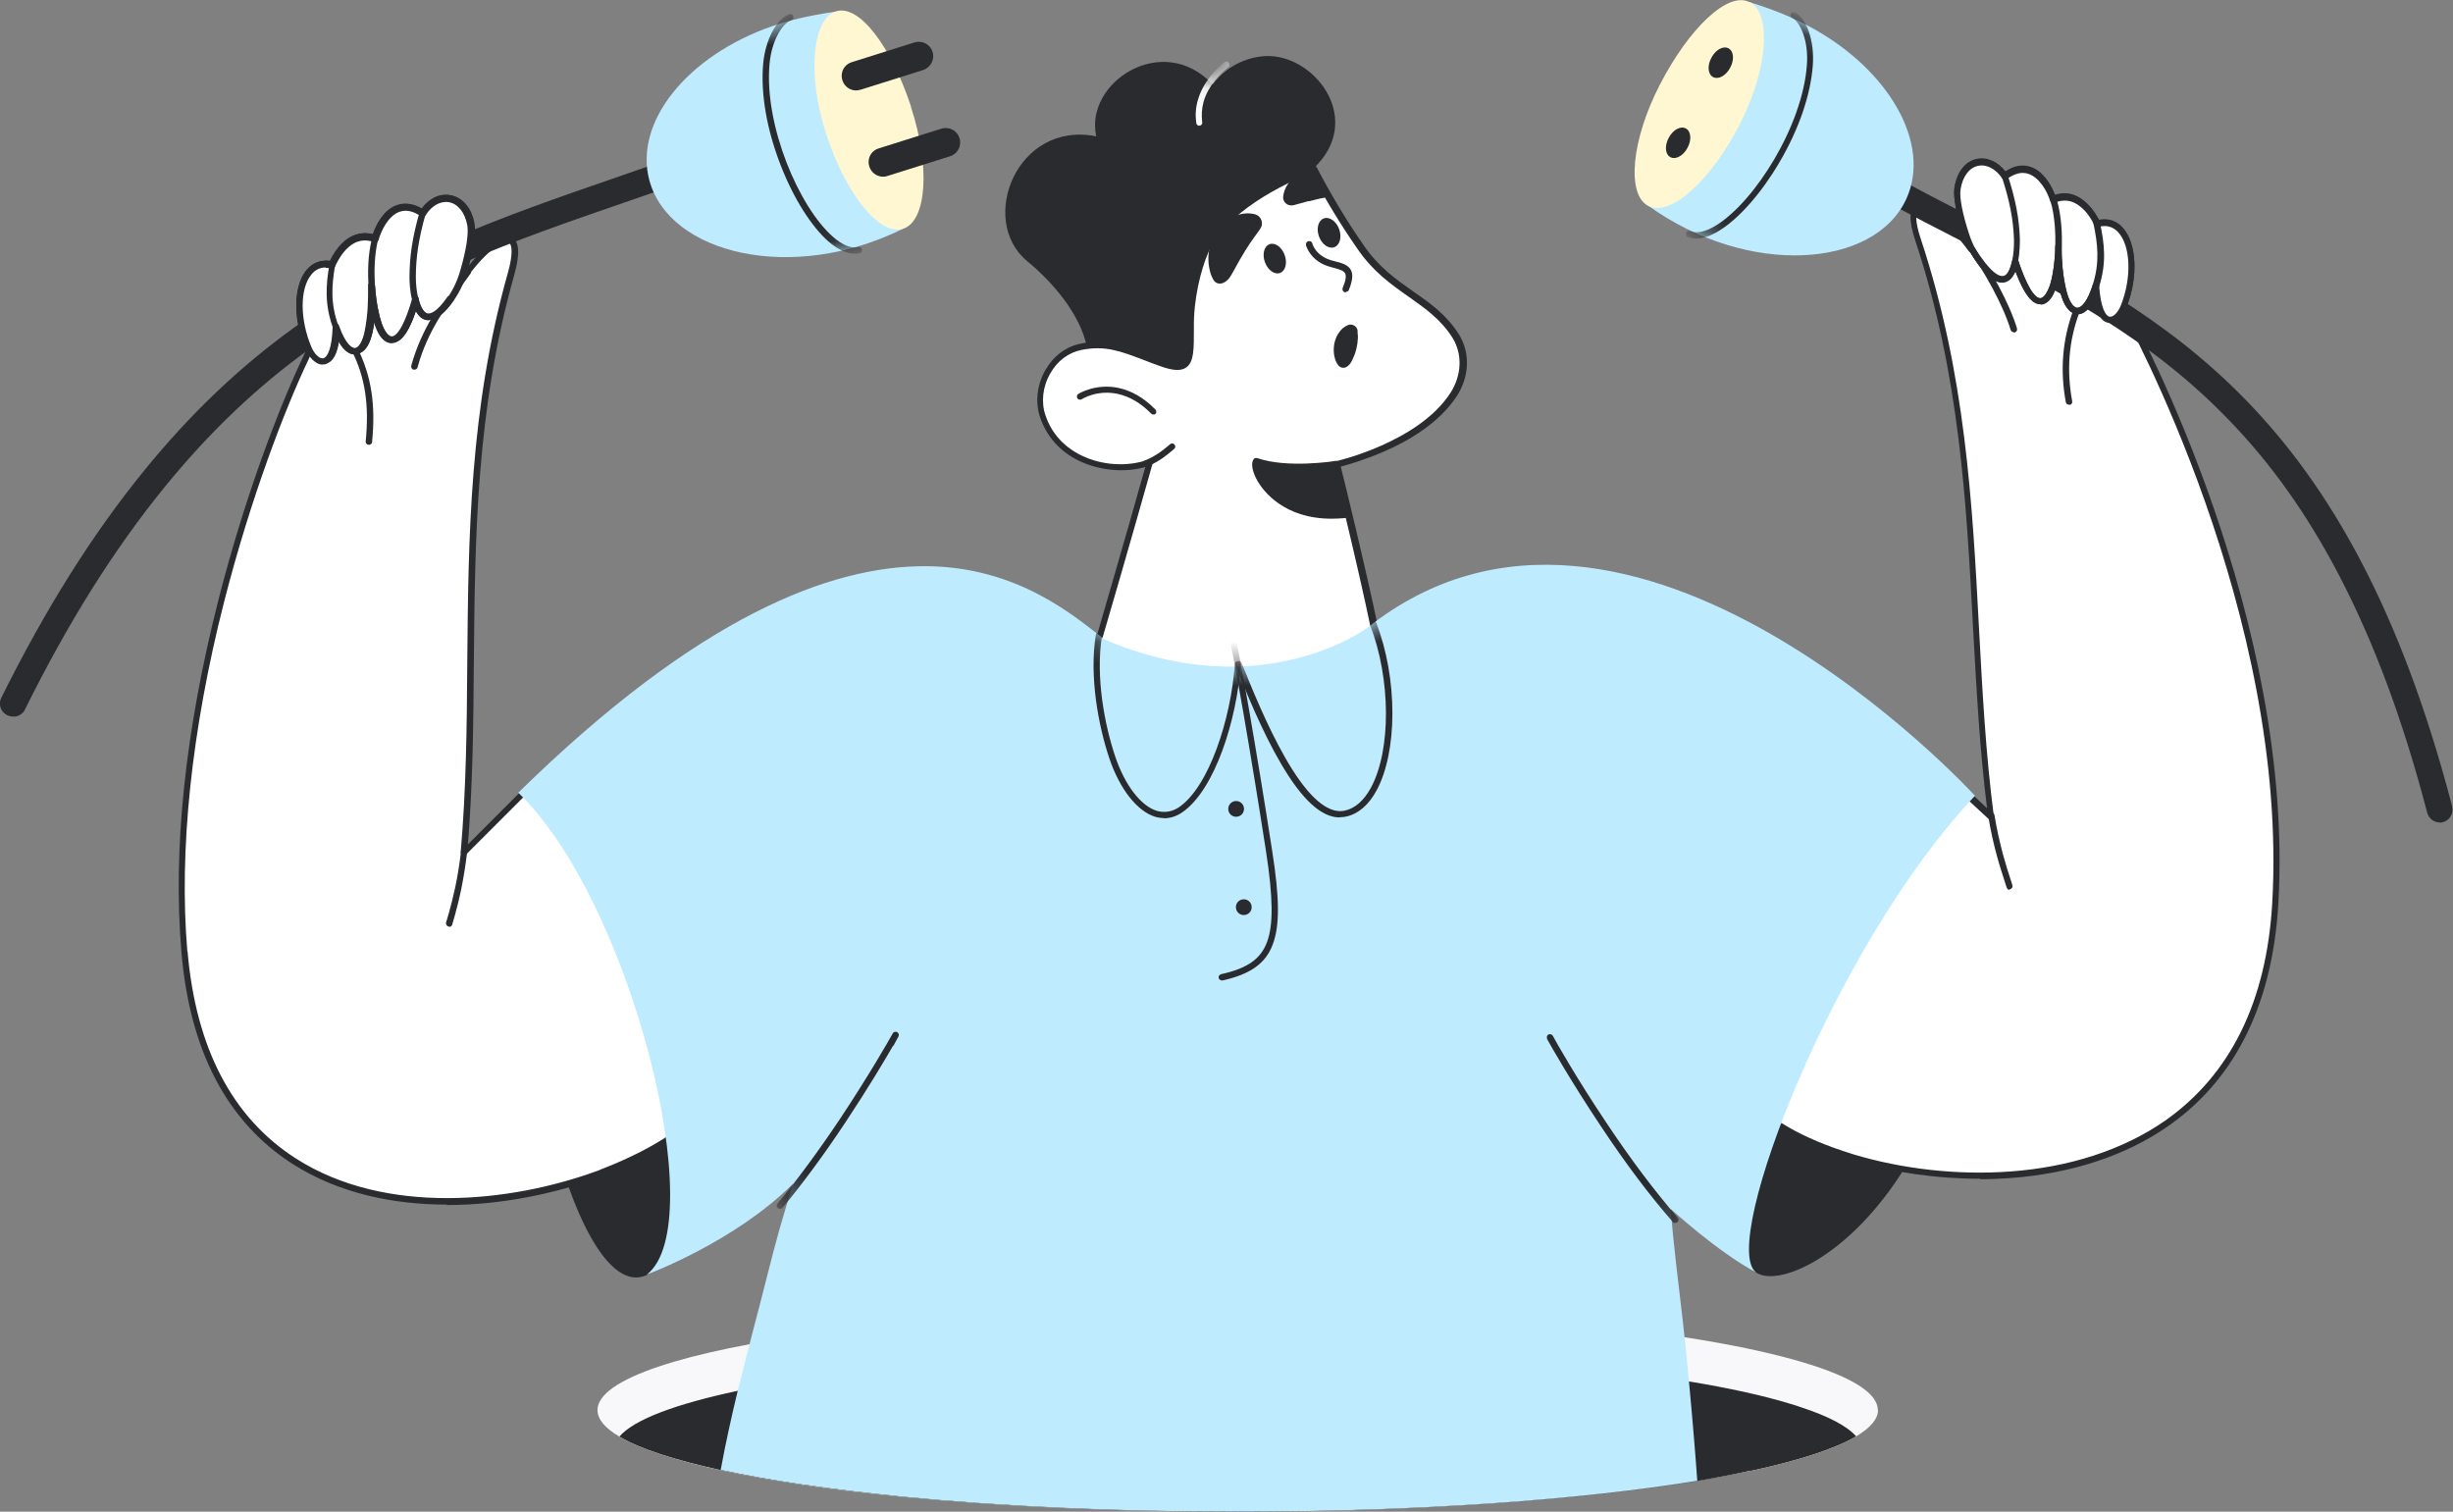 <?xml version="1.0" encoding="UTF-8"?>
<svg id="Capa_1" data-name="Capa 1" xmlns="http://www.w3.org/2000/svg" xmlns:xlink="http://www.w3.org/1999/xlink" viewBox="0 0 112.08 69.07">
  <rect x="0" y="0" width="112.08" height="69.07" fill="#808080" stroke="none"/>
  <defs>
    <style>
      .cls-1 {
        clip-path: url(#clippath);
      }

      .cls-2 {
        fill: none;
      }

      .cls-2, .cls-3, .cls-4, .cls-5, .cls-6, .cls-7 {
        stroke-width: 0px;
      }

      .cls-8 {
        mask: url(#mask);
      }

      .cls-9 {
        clip-path: url(#clippath-1);
      }

      .cls-10 {
        clip-path: url(#clippath-3);
      }

      .cls-11 {
        clip-path: url(#clippath-2);
      }

      .cls-3 {
        fill: #fff7d1;
      }

      .cls-4 {
        fill: #292b2e;
      }

      .cls-5 {
        fill: #f8f8fb;
      }

      .cls-6 {
        fill: #bfebff;
      }

      .cls-7 {
        fill: #fff;
      }

      .cls-12 {
        mask: url(#mask-3);
      }

      .cls-13 {
        mask: url(#mask-2);
      }

      .cls-14 {
        mask: url(#mask-5);
      }

      .cls-15 {
        mask: url(#mask-4);
      }

      .cls-16 {
        mask: url(#mask-1);
      }
    </style>
    <clipPath id="clippath">
      <rect class="cls-2" x="8.16" y="2.54" width="96" height="66.53"/>
    </clipPath>
    <mask id="mask" x="45.94" y="2.54" width="15.07" height="15.23" maskUnits="userSpaceOnUse">
      <g id="mask0_2002_1395" data-name="mask0 2002 1395">
        <path class="cls-7" d="M59.99,7.71c-1.88,1.74-4.8,10.07-4.8,10.07,0,0-3.28-1.65-5.06-1.9-.15-.03-.31-.04-.47-.03-.3-1.49-1.56-2.96-2.73-3.92-2.26-1.88-.46-6.43,3.16-5.7-.55-2.45,3.02-4.82,5.32-2.37.69-.94,1.77-1.32,2.6-1.3,2.19.07,4.32,2.99,1.98,5.16Z"/>
      </g>
    </mask>
    <mask id="mask-1" x="23.68" y="25.82" width="66.55" height="42.45" maskUnits="userSpaceOnUse">
      <g id="mask1_2002_1395" data-name="mask1 2002 1395">
        <path class="cls-7" d="M29.55,58.25c.07-.04,4.02-1.5,6.68-4.16,0,0-.79,2.44-1.87,6.44-.47,1.75-.7,3.79-1.25,5.89,5.27,1.12,13.67,1.85,23.13,1.85,5.57,0,10.78-.25,15.19-.69.06,0,.11-.01.17-.02,2.13-.22,4.52-.39,6.23-.68,0,0-.42-2.96-.81-6.38-.21-1.85-.45-3.6-.6-5.27,0,0,2.05,1.96,3.81,2.9-1.65-1.29,3.59-14.97,10.02-21.76,0,0-15.75-17.22-27.77-7.67,0,0-4.81,3.6-12,.53-2.53-1.95-10.15-9.32-26.79,7,5.12,4.91,8.87,19.72,5.87,22.02Z"/>
      </g>
    </mask>
    <mask id="mask-2" x="23.68" y="25.82" width="66.55" height="42.45" maskUnits="userSpaceOnUse">
      <g id="mask2_2002_1395" data-name="mask2 2002 1395">
        <path class="cls-7" d="M29.55,58.25c.07-.04,4.02-1.5,6.68-4.16,0,0-.79,2.44-1.87,6.44-.47,1.75-.7,3.79-1.25,5.89,5.27,1.12,13.67,1.85,23.13,1.85,5.57,0,10.78-.25,15.19-.69.06,0,.11-.01.17-.02,2.13-.22,4.52-.39,6.23-.68,0,0-.42-2.96-.81-6.38-.21-1.85-.45-3.6-.6-5.27,0,0,2.05,1.96,3.81,2.9-1.65-1.29,3.59-14.97,10.02-21.76,0,0-15.75-17.22-27.77-7.67,0,0-4.81,3.6-12,.53-2.53-1.95-10.15-9.32-26.79,7,5.12,4.91,8.87,19.72,5.87,22.02Z"/>
      </g>
    </mask>
    <mask id="mask-3" x="23.68" y="25.82" width="66.55" height="42.45" maskUnits="userSpaceOnUse">
      <g id="mask3_2002_1395" data-name="mask3 2002 1395">
        <path class="cls-7" d="M29.55,58.25c.07-.04,4.02-1.5,6.68-4.16,0,0-.79,2.44-1.87,6.44-.47,1.75-.7,3.79-1.25,5.89,5.27,1.12,13.67,1.85,23.13,1.85,5.57,0,10.78-.25,15.19-.69.06,0,.11-.01.17-.02,2.13-.22,4.52-.39,6.23-.68,0,0-.42-2.96-.81-6.38-.21-1.85-.45-3.6-.6-5.27,0,0,2.05,1.96,3.81,2.9-1.65-1.29,3.59-14.97,10.02-21.76,0,0-15.75-17.22-27.77-7.67,0,0-4.81,3.6-12,.53-2.53-1.95-10.15-9.32-26.79,7,5.12,4.91,8.87,19.72,5.87,22.02Z"/>
      </g>
    </mask>
    <clipPath id="clippath-1">
      <rect class="cls-2" y=".48" width="43.87" height="32.26"/>
    </clipPath>
    <mask id="mask-4" x="29.55" y=".53" width="11.72" height="11.21" maskUnits="userSpaceOnUse">
      <g id="mask4_2002_1395" data-name="mask4 2002 1395">
        <path class="cls-7" d="M41.26,10.45c-5.04,2.51-10.68,1.17-11.59-2.21-.72-2.67,1.75-5.7,5.6-7.04.7-.24,1.55-.47,2.91-.67l3.09,9.91Z"/>
      </g>
    </mask>
    <clipPath id="clippath-2">
      <rect class="cls-2" x="74.69" width="37.39" height="37.58"/>
    </clipPath>
    <mask id="mask-5" x="75.31" y=".1" width="12.12" height="11.57" maskUnits="userSpaceOnUse">
      <g id="mask5_2002_1395" data-name="mask5 2002 1395">
        <path class="cls-7" d="M79.95.1c1.31.41,2.11.78,2.76,1.13,3.59,1.94,5.54,5.32,4.4,7.84-1.44,3.19-7.22,3.61-11.8.33L79.95.1Z"/>
      </g>
    </mask>
    <clipPath id="clippath-3">
      <rect class="cls-2" x="13.54" y="7.25" width="84" height="9.41"/>
    </clipPath>
  </defs>
  <g class="cls-1">
    <g>
      <path class="cls-5" d="M85.81,64.42c0,.42-.35.82-1,1.21-.97.57-2.61,1.1-4.78,1.57h-.07c-5.34,1.14-13.83,1.88-23.41,1.88-5.64,0-10.9-.25-15.37-.69-.06,0-.11-.01-.17-.02-6.16-.61-10.78-1.59-12.71-2.73-.65-.38-1-.79-1-1.21,0-1.42,3.99-2.69,10.28-3.54.14-.02.29-.04.44-.06,5.04-.66,11.5-1.05,18.53-1.05,11.22,0,20.96,1,25.87,2.48.17.05.34.11.51.16,1.84.61,2.87,1.29,2.87,2.01Z"/>
      <path class="cls-3" d="M84.81,65.63c-.97.57-2.61,1.1-4.78,1.57h-.07c-5.34,1.14-13.83,1.88-23.41,1.88-5.64,0-10.9-.25-15.37-.69-.06,0-.11-.01-.17-.02-6.16-.61-10.78-1.59-12.71-2.73.98-1.13,4.57-2.12,9.76-2.82.14-.02.28-.04.43-.06,4.92-.64,11.21-1.03,18.07-1.03,10.94,0,20.44.98,25.23,2.42.17.05.34.1.5.16,1.25.41,2.11.86,2.52,1.33Z"/>
      <path class="cls-4" d="M84.81,65.63c-.97.57-2.61,1.1-4.78,1.57h-.07c-.75.17-1.55.32-2.42.47-5.32.87-12.75,1.41-20.99,1.41-5.64,0-10.9-.25-15.37-.69-.06,0-.11-.01-.17-.02-3.15-.32-5.9-.72-8.09-1.2-2.09-.46-3.68-.97-4.62-1.53.67-.78,2.58-1.49,5.4-2.09,1.28-.27,2.74-.52,4.36-.74.14-.02.28-.04.43-.06,4.92-.64,11.21-1.03,18.07-1.03,8.1,0,15.41.54,20.61,1.4,1.82.3,3.38.64,4.62,1.02.17.05.34.1.5.16,1.25.41,2.11.86,2.52,1.33ZM59.99,7.71c-1.88,1.74-4.8,10.07-4.8,10.07,0,0-3.28-1.65-5.06-1.9-.15-.03-.31-.04-.47-.03-.3-1.49-1.56-2.96-2.73-3.92-2.26-1.88-.46-6.43,3.16-5.7-.55-2.45,3.02-4.82,5.32-2.37.69-.94,1.77-1.32,2.6-1.3,2.19.07,4.32,2.99,1.98,5.16Z"/>
      <g class="cls-8">
        <path class="cls-7" d="M54.8,5.75s-.07-.01-.09-.04c-.03-.02-.04-.05-.05-.09-.05-.35-.03-.7.07-1.04.24-.85.86-1.45,1.21-1.74.03-.02.07-.04.11-.03.02,0,.04,0,.05.02.02,0,.03.02.04.04.01.01.02.03.03.05,0,.02,0,.04,0,.06,0,.02,0,.04-.02.05,0,.02-.02.03-.04.04-.32.26-.9.82-1.12,1.59-.08.3-.1.61-.06.92,0,.02,0,.04,0,.06,0,.02-.02.04-.03.05-.01.02-.03.03-.05.04-.02,0-.04.01-.06.01Z"/>
      </g>
      <path class="cls-7" d="M66.5,15.34c.47.76.48,1.79-.11,2.69-1.53,2.33-5.34,3.18-5.34,3.18,0,0,1.07,4.23,1.78,7.69,0,0-5.5,3.6-12.69.53,0,0,1.4-4.77,2.38-8.3-1.63.59-4.17.03-4.89-2.11-.43-1.27.36-2.9,1.76-3.18,1.36-.27,2.18.2,3.67.74,1.39.5,1.36-.17,1.35-1.64-.01-1.3.32-2.63.66-3.44.76-1.83,3.21-3.13,4.93-3.81.64,1.24,1.36,2.44,2.16,3.58,1.39,2.02,3.24,2.3,4.34,4.06Z"/>
      <path class="cls-4" d="M56.05,30.8c-1.73,0-3.77-.31-5.96-1.25-.03-.01-.06-.04-.07-.07-.01-.03-.02-.07,0-.1.01-.05,1.34-4.58,2.31-8.04-.96.27-2.09.16-3.02-.28-.87-.42-1.49-1.11-1.79-2-.23-.68-.14-1.49.25-2.16.37-.64.94-1.07,1.62-1.2,1.17-.24,1.95.07,3.04.48.22.09.46.18.71.27.47.17.78.2.93.09.24-.17.23-.74.23-1.54v-.06c-.01-1.37.33-2.7.67-3.49.86-2.07,3.79-3.41,5.01-3.88.03-.01.07-.01.1,0,.03.01.06.04.08.07.65,1.25,1.37,2.45,2.15,3.57.69,1.01,1.5,1.57,2.28,2.12.78.54,1.51,1.06,2.07,1.95h0c.53.85.48,1.94-.11,2.84-.81,1.23-2.24,2.05-3.31,2.51-.9.39-1.67.61-1.98.69.19.76,1.11,4.49,1.75,7.55,0,.03,0,.06,0,.08-.01.03-.03.05-.05.07-.06.04-1.42.92-3.7,1.43-.87.2-1.94.35-3.17.35ZM50.31,29.34c3.63,1.52,6.8,1.29,8.83.83,1.91-.43,3.19-1.15,3.52-1.34-.71-3.4-1.75-7.54-1.76-7.58,0-.02,0-.04,0-.06,0-.02,0-.04.02-.05.01-.02.02-.03.04-.04.02-.01.03-.02.05-.02.04,0,3.78-.86,5.25-3.11.53-.81.57-1.78.11-2.53-.53-.84-1.24-1.34-1.99-1.87-.8-.56-1.63-1.14-2.35-2.19-.76-1.09-1.47-2.26-2.11-3.48-1.25.5-3.94,1.78-4.73,3.68-.31.73-.66,2.06-.64,3.38v.06c0,.91.01,1.52-.35,1.77-.24.17-.61.15-1.19-.06-.26-.09-.49-.18-.72-.27-1.08-.41-1.79-.69-2.88-.47-.59.12-1.1.5-1.42,1.07-.35.6-.43,1.32-.22,1.92.27.81.84,1.44,1.64,1.83.94.46,2.11.53,3.06.19.02,0,.05-.01.08,0,.03,0,.05.02.07.04.02.02.03.04.04.07,0,.03,0,.05,0,.08-.89,3.17-2.12,7.41-2.35,8.18Z"/>
      <path class="cls-4" d="M60.84,23.7c-2.19,0-3.12-1.28-3.37-1.7-.25-.43-.33-.83-.19-1.02.02-.03.04-.04.07-.05s.06,0,.09,0c1.37.48,3.55.14,3.57.13.02,0,.05,0,.07,0,.02,0,.04.02.06.04h0s.03.05.04.08c0,.02.02.1.04.24.12.69.24,1.39.37,2.08,0,.02,0,.04,0,.06,0,.02-.01.04-.02.05-.01.02-.03.03-.04.04-.02,0-.04.02-.06.02-.22.02-.43.03-.63.03ZM57.5,21.25c0,.12.06.34.22.61.23.39,1.08,1.56,3.12,1.56.14,0,.29,0,.45-.02-.16-.89-.28-1.58-.34-1.93l-.02-.1c-.21.03-.64.08-1.17.1-.91.03-1.67-.04-2.25-.22ZM61.1,16.63s-.04-.08-.06-.12c-.02-.04-.03-.08-.04-.11-.03-.08-.04-.16-.05-.24-.02-.16-.01-.32.02-.48.04-.17.1-.33.2-.47.1-.16.25-.29.43-.36.16-.06.34.02.41.18.01.03.02.06.02.09v.1c.02.12.02.24,0,.36,0,.11-.03.22-.05.33-.03.12-.06.24-.11.35-.03.06-.05.12-.08.18-.02.03-.03.06-.05.1-.02.03-.04.06-.06.09l-.08.08c-.12.12-.31.13-.44,0-.02-.03-.04-.06-.05-.08ZM61.48,13.36s-.05,0-.07-.02-.04-.03-.05-.05c-.01-.02-.02-.04-.02-.07,0-.02,0-.05.01-.07.14-.33.17-.54.11-.66-.07-.13-.28-.19-.62-.28-.96-.23-1.16-.98-1.17-1.01,0-.04,0-.08.02-.11.02-.03.05-.06.09-.07.04,0,.08,0,.11.01.03.02.06.05.07.09,0,.03.17.61.96.8.37.09.68.17.81.43.1.2.07.48-.1.9-.01.03-.03.05-.05.06-.02.02-.05.02-.08.02ZM90.01,36.38c-3.24.76-15.15,18.18-9.78,21.76,1.94,1.3,11.61-4.77,9.78-21.76ZM23.95,36.2c5.48,5.07,8.83,20.56,5.6,22.06-3.06,1.41-6.48-10.97-5.6-22.06Z"/>
      <path class="cls-7" d="M8.43,43.49c1.06,12.39,12.03,12.66,18.89,10.17.13-.05.27-.1.41-.15,1.19-.46,2.24-1.01,3.07-1.58.76-10.69-6.73-15.63-6.84-15.71l-2.75,2.74c.74-8.46-.5-17.07,2.16-26.45.71-2.5-.88-1.77-2.41.51.32-.87.64-2.22.53-2.81-.28-1.39-1.53-1.53-2.18-.47-1.3-.88-2,.53-2.16,1.16-1.32-.51-1.97,1.2-1.97,1.2-1.46-.34-1.9,1.92-1.02,3.86-.03.08-.06.15-.08.24-.03.05-.05.11-.08.16-2.02,4.22-6.48,16.44-5.57,27.15Z"/>
      <path class="cls-4" d="M20.42,55.04c-2.47,0-4.95-.52-7.04-1.85-2.99-1.91-4.71-5.17-5.09-9.69-.4-4.69.17-10.09,1.68-16.05,1.22-4.79,2.81-8.91,3.89-11.17.02-.05.05-.1.07-.15.02-.05.04-.12.06-.18-.59-1.34-.58-2.88.01-3.61.27-.33.64-.48,1.07-.41.12-.26.46-.9,1.05-1.16.29-.13.59-.15.91-.06.15-.45.49-1.11,1.07-1.33.36-.14.74-.08,1.15.16.34-.47.82-.71,1.3-.63.53.09.93.57,1.07,1.27.09.47-.07,1.31-.27,2.04.73-.92,1.54-1.6,2.02-1.38.36.17.4.74.13,1.71-1.75,6.19-1.8,12.07-1.85,17.75-.02,2.85-.05,5.55-.27,8.28l2.47-2.47s.06-.04.09-.04c.03,0,.07,0,.1.03h0c.35.24,2.16,1.55,3.85,4.03,1.02,1.5,1.81,3.15,2.33,4.89.64,2.17.88,4.49.71,6.92,0,.02,0,.04-.02.06-.01.02-.03.03-.04.05-.86.59-1.93,1.14-3.1,1.6-.07.03-.14.05-.21.08-.07.03-.14.05-.2.08-2.01.73-4.47,1.25-6.95,1.25ZM8.57,43.47c.38,4.43,2.05,7.61,4.96,9.47,4.09,2.61,9.78,2.01,13.73.57.07-.02.13-.05.2-.08.07-.03.14-.05.2-.08,1.12-.44,2.16-.97,2.98-1.53.16-2.36-.08-4.63-.7-6.74-.51-1.71-1.28-3.34-2.29-4.81-1.55-2.27-3.2-3.54-3.69-3.89l-2.66,2.66s-.05.03-.08.04c-.03,0-.06,0-.09-.01-.03-.01-.05-.03-.06-.06-.01-.03-.02-.06-.02-.08.25-2.86.28-5.67.3-8.65.05-5.7.1-11.6,1.86-17.83.25-.9.18-1.3.03-1.37-.26-.12-1.13.43-2.18,1.99-.02.03-.05.05-.08.06-.03,0-.07,0-.1-.01-.03-.02-.06-.04-.07-.08-.01-.03-.01-.07,0-.1.33-.91.62-2.21.52-2.73-.12-.58-.43-.97-.84-1.04-.39-.07-.81.17-1.08.62-.01.02-.02.03-.04.04-.02.01-.03.02-.05.02s-.04,0-.06,0c-.02,0-.04-.01-.05-.02-.37-.25-.71-.32-1.01-.2-.54.2-.85.93-.94,1.28,0,.02-.01.04-.03.05-.01.02-.03.03-.05.04-.02,0-.04.01-.06.02-.02,0-.04,0-.06,0-.29-.11-.57-.11-.83,0-.62.27-.94,1.1-.94,1.11-.01.03-.04.06-.07.08-.03.02-.07.02-.1.01-.37-.09-.68.01-.9.29-.54.66-.52,2.11.05,3.37.02.04.02.08,0,.11-.03.08-.06.16-.08.22,0,0,0,.01,0,.02-.03.05-.05.1-.07.15-1.08,2.25-2.66,6.35-3.88,11.12-1.49,5.85-2.07,11.37-1.68,15.96Z"/>
      <path class="cls-7" d="M81.18,49.48c0,.65.03,1.29.11,1.94.01,0,.03.01.04.03.76.48,1.72.92,2.83,1.29.13.05.27.09.41.13l.06.02c6.93,2.08,18.61,1.09,19.34-11.6.78-13.49-6.91-27.19-6.95-27.26.79-1.97.26-4.21-1.19-3.81,0,0-.72-1.68-2.02-1.11-.18-.62-.95-2.01-2.21-1.06-.69-1.03-1.94-.83-2.16.57-.09.59.3,1.93.65,2.78-1.63-2.21-3.25-2.86-2.44-.4,3.07,9.25,2.21,17.91,3.33,26.33l-.99-.92s-1.79.78-3.76,2.48c-2.37,2.07-5.03,5.52-5.06,10.62Z"/>
      <path class="cls-4" d="M90.48,53.86c-1.98,0-4.04-.29-5.9-.85l-.06-.02c-.14-.04-.27-.08-.41-.13-1.11-.36-2.1-.81-2.86-1.3,0,0-.01,0-.02-.02h0s-.04-.03-.05-.05c-.01-.02-.02-.04-.03-.07-.08-.67-.12-1.31-.11-1.95.01-2.33.58-4.52,1.67-6.51.84-1.54,2-2.96,3.44-4.21,1.97-1.7,3.78-2.5,3.8-2.51.03-.01.05-.01.08,0,.03,0,.05.02.07.04l.69.65c-.34-2.72-.48-5.41-.64-8.26-.3-5.68-.61-11.55-2.63-17.65-.32-.95-.3-1.53.05-1.71.47-.25,1.32.4,2.09,1.29-.23-.72-.43-1.57-.36-2.03.11-.71.49-1.2,1.01-1.31.47-.1.96.11,1.32.57.39-.26.77-.33,1.14-.21.59.19.96.84,1.12,1.28.31-.1.61-.1.91.02.6.24.97.86,1.1,1.12.43-.08.81.04,1.1.37.63.71.7,2.24.17,3.6.6,1.09,7.68,14.31,6.93,27.28-.14,2.39-.67,4.49-1.59,6.24-.83,1.59-1.99,2.91-3.44,3.92-1.94,1.36-4.45,2.18-7.25,2.38-.44.03-.89.05-1.34.05ZM81.43,51.33c.74.47,1.7.9,2.78,1.26.15.05.28.09.4.13,0,0,0,0,0,0l.06.02c2.25.68,4.79.96,7.14.79,2.75-.19,5.21-1,7.11-2.32,2.99-2.1,4.64-5.45,4.9-9.94.76-13.18-6.61-26.61-6.93-27.18h0s-.02-.05-.02-.07c0-.02,0-.04,0-.06.52-1.28.47-2.72-.1-3.36-.24-.27-.55-.36-.92-.25-.03,0-.07,0-.1,0-.03-.02-.06-.04-.07-.07,0,0-.36-.83-1-1.07-.26-.1-.54-.09-.83.03-.02,0-.04.01-.06.01-.02,0-.04,0-.06-.01-.02,0-.04-.02-.05-.04-.01-.02-.02-.03-.03-.05-.1-.35-.44-1.06-.99-1.24-.31-.1-.64-.02-.99.25-.02.01-.03.02-.05.02-.02,0-.04,0-.06,0-.02,0-.04-.01-.05-.02-.02-.01-.03-.02-.04-.04-.29-.44-.72-.66-1.11-.57-.4.09-.7.49-.79,1.08-.08.52.26,1.79.64,2.7.01.03.01.07,0,.1-.01.03-.03.06-.07.08-.03.02-.07.02-.1.02-.03,0-.06-.03-.09-.06-1.12-1.52-2.02-2.03-2.27-1.89-.15.08-.21.48.09,1.36,2.03,6.14,2.35,12.03,2.65,17.72.16,2.98.31,5.79.68,8.63,0,.03,0,.06-.02.09s-.04.05-.06.06c-.03.01-.06.02-.09.01-.03,0-.06-.02-.08-.04l-.92-.85c-.38.18-1.95.96-3.64,2.42-1.41,1.23-2.55,2.63-3.37,4.14-1.07,1.95-1.62,4.09-1.63,6.37h0c0,.61.03,1.22.1,1.85Z"/>
      <path class="cls-4" d="M94.53,18.49s-.07-.01-.09-.03c-.03-.02-.04-.05-.05-.08-.27-1.46-.16-2.84.34-4.21,0-.02.02-.03.03-.05.01-.01.03-.03.05-.03.02,0,.04-.01.05-.01.02,0,.04,0,.06,0,.02,0,.03.02.05.03.01.01.03.03.03.05,0,.02.01.04.01.05,0,.02,0,.04,0,.06-.49,1.32-.59,2.65-.33,4.06,0,.02,0,.04,0,.06,0,.02-.01.04-.03.06-.01.02-.03.03-.05.04-.02,0-.04.01-.06.01ZM96.41,14.72s-.05,0-.07,0c-.41-.07-.65-.63-.72-1.69,0-.04,0-.08.04-.1.03-.03.06-.05.1-.05.02,0,.04,0,.06,0,.02,0,.04.02.05.03s.03.03.03.04c0,.02.01.04.01.05.07,1.01.29,1.4.48,1.43.17.03.4-.21.52-.53,0-.02.02-.03.03-.05.01-.01.03-.02.05-.03.02,0,.04-.01.06-.01.02,0,.04,0,.06.01.02,0,.03.02.05.03.01.01.02.03.03.05,0,.02.01.04.01.06s0,.04-.01.06c-.15.37-.43.72-.76.72Z"/>
      <path class="cls-4" d="M94.92,14.31s-.02,0-.03,0c-.2-.01-.56-.16-.76-1.02-.18-.76-.21-1.31-.23-2.07,0-.04.01-.08.04-.1.03-.03.06-.04.1-.05.04,0,.08.01.1.04.03.03.04.06.05.1.02.74.05,1.27.22,2.01.11.47.31.79.49.8.15,0,.38-.18.6-.74.44-1.15.38-2.03.12-3.17,0-.04,0-.08.02-.11.02-.03.05-.06.09-.06.04,0,.08,0,.11.02s.06.05.06.09c.26,1.16.33,2.13-.14,3.34-.29.76-.62.93-.85.93Z"/>
      <path class="cls-6" d="M80.22,58.13c-1.77-.95-3.88-2.89-3.88-2.89.12,1.65.34,3.28.55,5.13.1.86.19,1.81.28,2.75.17,1.79.31,3.53.38,4.54-5.32.87-12.75,1.41-20.99,1.41-5.64,0-10.9-.25-15.37-.69-.06,0-.11-.01-.17-.02-3.15-.32-5.9-.72-8.09-1.2.21-1.15.49-2.43.78-3.62.23-.93.46-1.86.71-2.79.5-1.88.87-3.45,1.2-4.6.38-1.3.61-2.06.61-2.06-2.65,2.65-6.61,4.12-6.68,4.15,3-2.3-.75-17.11-5.87-22.02,8.24-8.08,14.26-10.35,18.56-10.35s6.95,2.37,8.23,3.35c7.19,3.07,12-.53,12-.53,12.02-9.55,27.77,7.67,27.77,7.67-6.42,6.79-11.67,20.46-10.02,21.76Z"/>
      <path class="cls-7" d="M56.41,30.67v-.02c.1,0,.21,0,.34,0"/>
      <path class="cls-4" d="M56.48,37.32c.2,0,.36-.16.36-.36s-.16-.36-.36-.36-.36.16-.36.36.16.36.36.36Z"/>
      <path class="cls-4" d="M56.83,41.81c.2,0,.36-.16.36-.36s-.16-.36-.36-.36-.36.16-.36.36.16.36.36.36Z"/>
      <g class="cls-16">
        <path class="cls-4" d="M53.2,37.38c-.14,0-.28-.02-.42-.06-.82-.25-1.62-1.27-2.09-2.66-.5-1.48-.93-3.75-.62-5.65,0-.02,0-.04.02-.05,0-.02.02-.03.04-.04.02-.01.03-.02.05-.02.02,0,.04,0,.06,0,.02,0,.04,0,.05.02.02,0,.03.02.04.04.01.02.02.03.02.05,0,.02,0,.04,0,.06-.3,1.85.12,4.06.61,5.51.44,1.3,1.17,2.25,1.9,2.47.34.1.7.04,1-.16,1.38-.93,2.39-4.06,2.56-6.54,0-.02,0-.04.01-.05,0-.02.02-.03.03-.05.01-.01.03-.02.05-.03.02,0,.04,0,.06,0,.02,0,.04,0,.05.01.02,0,.03.02.04.03.01.01.02.03.03.05,0,.02,0,.04,0,.06-.18,2.52-1.18,5.74-2.69,6.76-.25.17-.54.26-.83.26Z"/>
      </g>
      <g class="cls-13">
        <path class="cls-4" d="M61.21,37.35c-.83,0-1.71-.8-2.67-2.44-.88-1.49-1.64-3.38-2.09-4.51,0-.02-.01-.04-.01-.06,0-.02,0-.04.01-.05,0-.02.02-.03.03-.05s.03-.02.05-.03c.02,0,.04-.01.06-.01.02,0,.04,0,.06.01.02,0,.03.02.05.03.01.01.02.03.03.05.86,2.14,2.87,7.14,4.71,6.75.47-.1.88-.46,1.2-1.05.93-1.72.91-4.98-.04-7.43,0-.02-.01-.04-.01-.06,0-.02,0-.04.01-.06,0-.02.02-.03.03-.05.01-.01.03-.02.05-.03.02,0,.04-.01.06,0,.02,0,.04,0,.06.01.02,0,.03.02.05.03.01.01.02.03.03.05.48,1.24.74,2.71.74,4.14,0,1.41-.26,2.67-.72,3.52-.36.67-.84,1.08-1.39,1.2-.09.02-.18.03-.28.03Z"/>
      </g>
      <g class="cls-12">
        <path class="cls-4" d="M55.83,44.8s-.07-.01-.1-.04c-.03-.02-.04-.06-.05-.09,0-.04,0-.07.03-.1.02-.03.05-.05.09-.06,1.19-.26,1.8-.69,2.09-1.46.3-.8.28-2.05-.05-4.19-.7-4.51-1.47-8.96-1.76-10.13,0-.04,0-.08.02-.11.02-.03.05-.06.09-.06.04,0,.08,0,.11.02.03.02.06.05.06.09.28,1.18,1.06,5.64,1.76,10.16.35,2.22.36,3.47.03,4.33-.32.86-1.01,1.35-2.29,1.64-.01,0-.02,0-.03,0ZM76.54,55.88s-.04,0-.06-.01c-.02,0-.04-.02-.05-.04-1.04-1.19-2.16-2.67-3.31-4.41-1.32-1.98-2.26-3.63-2.43-3.94h0s-.02-.08-.01-.12c.01-.04.03-.07.07-.09.03-.02.07-.02.11-.01.04.01.07.03.09.07h0c.17.32,1.11,1.97,2.42,3.93,1.15,1.73,2.26,3.2,3.29,4.38.02.02.03.05.03.07,0,.03,0,.06-.01.08-.01.03-.03.05-.05.06-.02.02-.05.02-.08.02ZM35.63,55.23s-.05,0-.08-.02c-.02-.01-.04-.04-.05-.06-.01-.02-.02-.05-.01-.08,0-.03.01-.05.03-.07.9-1.08,1.86-2.38,2.85-3.86,1.31-1.97,2.25-3.61,2.42-3.92h0s0,0,0,0h0c.06-.1.16-.08.2-.06.04.02.11.09.06.2h0s0,0,0,0h0s-.09.16-.21.39c0,.02-.02.03-.04.04-.39.68-1.18,2-2.19,3.52-.99,1.49-1.95,2.79-2.86,3.88-.01.02-.03.03-.05.04-.02,0-.04.01-.06.01Z"/>
      </g>
      <path class="cls-4" d="M93.21,13.86c-.43,0-.84-.61-1.26-1.88-.01-.04,0-.08,0-.11.02-.03.05-.06.08-.07.04-.01.08,0,.11,0,.03.02.06.05.07.08.13.39.59,1.68.99,1.68h0c.16,0,.34-.26.46-.65.2-.65.4-2.44,0-3.81,0-.02,0-.04,0-.06,0-.02,0-.04.02-.05,0-.02.02-.03.04-.04.01-.01.03-.02.05-.03.02,0,.04,0,.06,0,.02,0,.04,0,.05.02.02,0,.03.02.04.04.01.01.02.03.03.05.39,1.32.25,3.15,0,3.97-.22.73-.55.85-.73.85h0Z"/>
      <path class="cls-4" d="M91.48,12.88c-.41,0-.91-.47-1.51-1.44-.01-.02-.02-.03-.02-.05,0-.02,0-.04,0-.06,0-.02.01-.04.02-.05.01-.02.03-.03.04-.04.02-.01.03-.02.05-.02.02,0,.04,0,.06,0,.02,0,.04.01.05.02.02.01.03.03.04.04.27.43.93,1.41,1.34,1.29.25-.08.49-.72.46-1.67-.03-.91-.2-1.77-.55-2.85-.01-.04,0-.08,0-.11.02-.03.05-.06.08-.07.04-.01.08,0,.11,0,.03.02.06.05.07.08.36,1.11.53,1.99.56,2.93,0,.07.05,1.73-.66,1.95-.05.02-.1.02-.15.02Z"/>
      <path class="cls-7" d="M92.01,15.03c-.35-1.17-1.27-2.78-1.92-3.67l1.92,3.67Z"/>
      <path class="cls-4" d="M92.01,15.18s-.06-.01-.09-.03c-.02-.02-.04-.04-.05-.07-.34-1.14-1.23-2.72-1.89-3.62-.01-.02-.02-.03-.02-.05,0-.02,0-.04,0-.06,0-.02,0-.04.02-.05,0-.02.02-.03.04-.04.02-.01.03-.02.05-.02.02,0,.04,0,.06,0,.02,0,.04,0,.05.02.02.01.03.02.04.04.68.92,1.59,2.54,1.94,3.71,0,.02,0,.04,0,.07,0,.02-.01.04-.03.06-.01.02-.03.03-.05.04-.02.01-.04.02-.06.02ZM18.93,16.89s-.04,0-.06-.01c-.02,0-.04-.02-.05-.04-.01-.02-.02-.04-.03-.06,0-.02,0-.04,0-.07.47-1.71,1.4-2.95,2.09-3.86.14-.18.27-.35.38-.51.02-.03.06-.05.09-.06.04,0,.08,0,.11.02.03.02.05.06.06.09,0,.04,0,.08-.02.11-.11.16-.24.33-.38.52-.67.89-1.59,2.1-2.04,3.76,0,.03-.03.06-.05.08-.03.02-.06.03-.09.03Z"/>
      <path class="cls-7" d="M16.85,20.18c.19-1.89-.12-3.13-.63-4.16l.63,4.16Z"/>
      <path class="cls-4" d="M16.85,20.32s-.04,0-.06-.01c-.02,0-.03-.02-.05-.04-.01-.01-.02-.03-.03-.05,0-.02,0-.04,0-.06.16-1.63-.02-2.89-.61-4.08-.02-.03-.02-.07,0-.11s.04-.07.07-.08c.03-.02.07-.02.11,0,.04.01.07.04.08.07.61,1.25.81,2.55.64,4.24,0,.04-.02.07-.05.09-.03.02-.06.04-.1.04Z"/>
      <path class="cls-7" d="M20.49,13.82c-.84,1.11-1.27.56-1.45-.18-.77,2.71-1.43,1.86-1.69,1.13-.13-.37-.25-1.02-.3-1.74,0,.74,0,1.29-.15,2.05-.22,1.13-.86,1.31-1.37.13-.04-.1-.09-.21-.12-.32-.06,2.13-.91,1.74-1.24.99,0,0,0,0,0,0-.84-1.92-.39-4.14,1.06-3.8,0,0,.02-.04.05-.12t0,0c.18-.38.82-1.51,1.92-1.07,0-.02,0-.03.01-.05.18-.65.89-1.97,2.15-1.1.65-1.06,1.91-.91,2.18.48.09.45-.09,1.35-.32,2.14-.15.53-.4,1.03-.73,1.46Z"/>
      <path class="cls-4" d="M14.81,16.63c-.32,0-.61-.33-.77-.68h0c-.59-1.37-.58-2.89.03-3.63.28-.33.65-.47,1.08-.4h0s0-.01,0-.01c.1-.21.31-.6.65-.89.39-.34.84-.44,1.3-.31.16-.51.53-1.13,1.09-1.33.36-.13.74-.07,1.13.17.34-.47.83-.71,1.3-.62.53.1.93.57,1.06,1.27.12.62-.22,1.84-.32,2.2-.16.56-.42,1.07-.76,1.51-.4.52-.74.74-1.06.67-.2-.04-.37-.2-.5-.47-.5,1.52-.92,1.53-1.07,1.53-.18,0-.51-.09-.76-.82-.03-.09-.06-.19-.08-.28-.02.19-.05.38-.09.56-.12.64-.38,1.01-.72,1.05-.35.04-.63-.3-.81-.66-.09.68-.29,1.05-.61,1.12-.03,0-.06,0-.09,0ZM14.94,12.19c-.26,0-.48.11-.65.32-.54.65-.53,2.07,0,3.32h0c.14.33.38.54.54.51.19-.04.4-.44.43-1.44,0-.03.01-.07.04-.09.02-.03.05-.04.09-.05.03,0,.07,0,.1.02.03.02.05.04.06.08.04.1.08.21.12.31.24.55.48.73.63.72.19-.02.37-.34.46-.82.14-.74.15-1.28.15-2.02,0-.04.01-.07.04-.1.03-.03.06-.04.1-.04.04,0,.07.01.1.04.03.03.04.06.05.1.05.78.19,1.39.29,1.7.13.39.32.63.48.63.41-.01.82-1.34.93-1.75,0-.03.03-.06.05-.08.03-.02.06-.03.09-.03.03,0,.06.01.09.03.02.02.04.05.05.08.1.4.25.65.42.69.19.04.46-.16.77-.57.32-.41.56-.89.71-1.41.27-.91.39-1.7.32-2.07-.11-.58-.42-.97-.83-1.04-.39-.07-.81.16-1.08.61-.01.02-.02.03-.04.04-.02.01-.03.02-.05.02-.02,0-.04,0-.06,0-.02,0-.04-.01-.05-.02-.36-.25-.69-.32-.99-.21-.52.19-.83.87-.94,1.24,0,.01,0,.03-.01.04,0,.02-.01.04-.03.05-.01.02-.03.03-.05.04-.02,0-.04.01-.06.02-.02,0-.04,0-.06,0-.42-.16-.81-.09-1.16.21-.3.26-.49.6-.58.79h0s-.03.07-.05.11c-.01.03-.04.06-.07.07-.03.02-.07.02-.1.01-.09-.02-.17-.03-.26-.03Z"/>
      <path class="cls-4" d="M16.27,16.16c-.23,0-.56-.17-.87-.89-.05-.11-.09-.22-.13-.33-.38-1.06-.33-1.93-.14-3,0-.01,0-.02,0-.03.01-.03.03-.05.05-.06.02-.02.05-.02.08-.03.04,0,.08.01.1.04.03.03.04.06.05.1,0,.01,0,.03,0,.04-.19,1.02-.23,1.85.13,2.85.04.1.08.21.12.31.24.55.48.73.63.72.19-.02.37-.34.46-.82.14-.74.15-1.28.15-2.02,0,0,0,0,0-.01,0-.02,0-.04,0-.06,0-.02.02-.03.03-.05.01-.01.03-.03.05-.03.02,0,.04-.01.05-.01.04,0,.08.01.1.04.03.03.04.06.05.1,0,0,0,.01,0,.02,0,.76,0,1.31-.15,2.08-.17.87-.52,1.03-.72,1.05-.02,0-.03,0-.05,0Z"/>
      <path class="cls-4" d="M17.96,15.65c-.18,0-.5-.11-.75-.82-.15-.42-.27-1.11-.31-1.78-.04-.57-.04-1.42.15-2.19,0-.01,0-.03.01-.05,0,0,0-.02,0-.02h0s.01-.05.02-.06c.01-.02.03-.03.04-.04.02,0,.03-.02.05-.02.02,0,.04,0,.06,0,.02,0,.04.01.05.02.02.01.03.03.04.04,0,.02.02.03.02.05,0,.02,0,.04,0,.06h0s0,.02,0,.03c0,0,0,0,0,.01,0,.01,0,.03-.01.04-.19.73-.18,1.55-.15,2.1.05.78.19,1.39.29,1.7.13.39.32.63.48.63.1,0,.47-.14.93-1.75,0-.02.01-.04.03-.05.01-.01.03-.03.04-.04.02,0,.03-.02.05-.02.02,0,.04,0,.06,0,.02,0,.04.01.05.03.01.01.03.03.04.04,0,.02.02.03.02.05,0,.02,0,.04,0,.06-.37,1.31-.76,1.95-1.2,1.96,0,0,0,0-.01,0Z"/>
      <path class="cls-4" d="M19.65,14.59s-.07,0-.1,0c-.3-.06-.52-.36-.65-.91-.11-.44-.12-.86-.12-1.03,0-.94.13-1.83.45-2.95,0-.02.01-.04.02-.05.01-.02.03-.03.04-.04.02,0,.03-.02.05-.02.02,0,.04,0,.06,0,.02,0,.04.01.05.03.01.01.03.03.04.04,0,.02.01.04.02.05,0,.02,0,.04,0,.06-.31,1.1-.44,1.96-.44,2.87,0,.32.04.68.11.96.1.41.26.66.43.69.12.02.41-.04.89-.74.02-.03.06-.05.09-.06.04,0,.08,0,.11.02.03.02.05.05.06.09,0,.04,0,.08-.02.11-.41.59-.76.87-1.09.87ZM91.82,40.66s-.06,0-.08-.03c-.02-.02-.04-.04-.05-.07-.19-.59-.33-1.01-.44-1.42-.17-.62-.3-1.2-.4-1.84,0-.02,0-.04,0-.06s.01-.04.02-.05c.01-.02.03-.03.04-.04.02,0,.03-.02.05-.02s.04,0,.06,0c.02,0,.04.01.05.02.02.01.03.03.04.04,0,.02.02.03.02.05.1.63.23,1.2.39,1.81.11.4.24.82.43,1.4,0,.02,0,.04,0,.07,0,.02-.01.04-.03.06-.01.02-.03.03-.05.04-.02.01-.04.02-.07.02ZM20.53,42.34s-.05,0-.07-.02c-.02-.01-.04-.03-.05-.04-.01-.02-.02-.04-.03-.06,0-.02,0-.05,0-.07,0,0,.22-.67.42-1.61.12-.56.2-1.1.26-1.61,0-.04.02-.07.05-.09.03-.02.07-.03.1-.03.04,0,.07.02.1.05.02.03.04.07.03.1-.06.53-.15,1.08-.26,1.64-.2.97-.42,1.64-.42,1.65,0,.03-.03.05-.05.07s-.05.03-.08.03ZM52.71,18.94s-.04,0-.06-.01c-.02,0-.03-.02-.05-.03-.47-.48-.98-.78-1.52-.9-.94-.21-1.64.23-1.65.24-.02.01-.03.02-.05.02s-.04,0-.06,0c-.02,0-.04-.01-.05-.02-.02-.01-.03-.02-.04-.04-.01-.02-.02-.03-.02-.05,0-.02,0-.04,0-.06,0-.02.01-.04.02-.05.01-.02.02-.03.04-.04.03-.02.81-.5,1.86-.27.59.13,1.15.46,1.66.98.02.02.03.05.04.07,0,.03,0,.06,0,.08-.01.03-.03.05-.05.06-.02.02-.05.02-.08.02ZM52.33,21.33s-.07-.01-.09-.03c-.03-.02-.04-.05-.05-.09,0-.03,0-.07.02-.1.02-.03.04-.05.08-.06.14-.05.37-.16.66-.35.17-.12.34-.25.51-.4.03-.03.07-.04.1-.04.04,0,.07.02.1.05.03.03.04.07.04.1,0,.04-.02.07-.05.1-.18.16-.36.3-.54.43-.31.21-.57.33-.72.38-.02,0-.03,0-.05,0Z"/>
    </g>
  </g>
  <g class="cls-9">
    <g>
      <path class="cls-4" d="M.6,32.74c-.09,0-.18-.02-.27-.06-.3-.15-.42-.51-.27-.8,2.03-4.08,4.16-7.47,6.52-10.37,2.12-2.61,4.38-4.76,6.91-6.58,4.71-3.39,9.53-5.05,14.63-6.81.67-.23,1.36-.47,2.04-.71.31-.11.66.05.77.37.11.31-.05.66-.37.77-.69.24-1.38.48-2.05.71-5.02,1.73-9.75,3.37-14.32,6.65-2.45,1.76-4.63,3.84-6.68,6.36-2.3,2.83-4.39,6.15-6.37,10.15-.1.21-.32.33-.54.33Z"/>
      <path class="cls-6" d="M41.26,10.45c-5.04,2.51-10.68,1.17-11.59-2.21-.72-2.67,1.75-5.7,5.6-7.04.7-.24,1.55-.47,2.91-.67l3.09,9.91Z"/>
      <path class="cls-3" d="M41.62,4.88c.9,2.73.72,5.22-.35,5.57-1.07.35-2.62-1.57-3.51-4.3-.9-2.73-.64-5.28.43-5.63,1.07-.35,2.54,1.63,3.44,4.36Z"/>
      <path class="cls-4" d="M39.06,4.13c-.36-.03-.63-.35-.6-.72.02-.27.2-.49.46-.57l2.86-.9c.35-.11.72.08.83.43.11.34-.08.71-.43.83l-2.86.9c-.08.02-.17.04-.26.03ZM40.29,8.07c-.36-.03-.63-.35-.6-.72.02-.27.2-.49.46-.57l2.86-.9c.35-.11.72.08.83.43.11.35-.08.72-.43.83h0s-2.86.9-2.86.9c-.08.03-.17.04-.26.03Z"/>
      <g class="cls-15">
        <path class="cls-4" d="M39.04,11.59c-.36,0-.76-.19-1.18-.55-.79-.69-1.61-1.99-2.19-3.49-.64-1.64-.92-3.28-.8-4.64.1-1.09.61-2.06,1.2-2.26.02,0,.04,0,.06,0,.02,0,.04,0,.05.01.02,0,.03.02.04.03.01.01.02.03.03.05,0,.02,0,.04,0,.06,0,.02,0,.04-.01.05,0,.02-.02.03-.03.04-.01.01-.03.02-.05.03-.41.14-.91.94-1,2.01-.25,2.8,1.35,6.54,2.9,7.89.43.38.83.54,1.15.47.02,0,.04,0,.06,0,.02,0,.04,0,.05.02.02.01.03.02.04.04.01.02.02.03.02.05,0,.02,0,.04,0,.06,0,.02-.01.04-.02.05-.01.02-.02.03-.04.04s-.03.02-.05.02c-.07.02-.15.02-.22.02Z"/>
      </g>
    </g>
  </g>
  <g class="cls-11">
    <g>
      <path class="cls-4" d="M111.48,37.58c-.27,0-.51-.18-.58-.45-1.11-4.25-2.44-7.81-4.05-10.89-1.44-2.75-3.08-5.06-5.03-7.07-3.63-3.76-7.75-5.87-12.11-8.11-1.16-.59-2.35-1.21-3.54-1.85-.29-.16-.4-.52-.24-.81.16-.29.52-.4.81-.24,1.17.64,2.36,1.25,3.51,1.84,8.78,4.51,17.07,8.76,21.79,26.84.08.32-.11.65-.43.73-.05.01-.1.02-.15.02Z"/>
      <path class="cls-6" d="M79.95.1c1.31.41,2.11.78,2.76,1.13,3.59,1.94,5.54,5.32,4.4,7.84-1.44,3.19-7.22,3.61-11.8.33L79.95.1Z"/>
      <path class="cls-3" d="M79.95.09c1,.52.84,3.07-.48,5.63-1.32,2.55-3.15,4.2-4.16,3.69-1-.52-.78-3.01.54-5.56s3.1-4.27,4.09-3.75Z"/>
      <g class="cls-14">
        <path class="cls-4" d="M77.51,10.9c-.14,0-.27-.02-.39-.07-.04-.01-.06-.04-.08-.08-.01-.04-.02-.07,0-.11.01-.04.04-.06.08-.08.04-.01.07-.02.11,0,.3.12.72.03,1.21-.28,1.74-1.09,3.92-4.52,4.12-7.32.08-1.07-.29-1.94-.67-2.14-.03-.02-.06-.05-.07-.08-.01-.04,0-.08,0-.11.02-.03.05-.06.08-.07.04-.01.08,0,.11,0,.55.29.9,1.33.82,2.42-.1,1.36-.64,2.94-1.54,4.46-.81,1.38-1.83,2.54-2.72,3.09-.4.25-.76.37-1.07.37Z"/>
      </g>
      <path class="cls-4" d="M79.05,3.1c.2-.36.17-.76-.07-.89-.24-.13-.59.06-.78.42-.2.36-.17.76.07.89.24.13.59-.06.78-.42Z"/>
      <path class="cls-4" d="M77.1,6.76c.2-.36.17-.76-.07-.89-.24-.13-.59.06-.78.42-.2.36-.17.76.07.89.24.13.59-.06.78-.42Z"/>
    </g>
  </g>
  <g class="cls-10">
    <g>
      <path class="cls-7" d="M90.64,12.17c.89,1.07,1.29.51,1.44-.23.88,2.68,1.51,1.8,1.73,1.07.11-.38.22-1.03.23-1.75.02.74.05,1.29.23,2.04.26,1.12.91,1.28,1.37.08.04-.11.08-.21.11-.32.14,2.13.97,1.7,1.28.95,0,0,0,0,0,0,.77-1.96.23-4.16-1.21-3.76,0,0-.02-.04-.06-.11t0,0c-.19-.37-.88-1.48-1.96-1,0-.02,0-.03-.01-.05-.21-.64-.97-1.94-2.19-1.02-.69-1.03-1.94-.83-2.16.57-.07.45.14,1.35.4,2.12.17.52.44,1.01.79,1.43Z"/>
      <path class="cls-4" d="M96.41,14.75s-.05,0-.07,0c-.33-.05-.55-.42-.66-1.09-.18.37-.43.72-.79.69-.34-.02-.61-.39-.76-1.02-.04-.19-.08-.37-.11-.56-.02.1-.04.19-.07.28-.1.32-.32.85-.73.85-.15,0-.57,0-1.13-1.49-.12.27-.28.44-.48.49-.31.08-.67-.13-1.08-.63-.36-.43-.63-.93-.82-1.48-.12-.36-.5-1.57-.41-2.19.11-.71.49-1.2,1.01-1.32.47-.1.96.11,1.32.57.39-.25.77-.33,1.13-.21.56.18.95.78,1.14,1.29.46-.15.91-.06,1.32.26.35.28.58.66.68.86h0s0,.01,0,.01c.43-.08.8.04,1.09.36.64.71.72,2.23.17,3.62,0,0,0,0,0,0-.15.36-.43.71-.76.71ZM95.76,12.9s.07.01.1.04c.03.02.04.06.05.1.07,1.01.29,1.4.48,1.43.17.03.39-.2.52-.53h0c.5-1.27.44-2.7-.12-3.32-.24-.27-.55-.35-.92-.25-.03,0-.07,0-.1,0-.03-.01-.06-.04-.07-.07,0,0-.02-.04-.05-.1h0c-.1-.19-.3-.53-.61-.77-.36-.29-.76-.34-1.17-.16-.02,0-.04.01-.06.01-.02,0-.04,0-.06-.01-.02,0-.04-.02-.05-.04-.01-.02-.02-.03-.03-.05,0-.01,0-.03-.01-.04-.12-.37-.46-1.03-.99-1.2-.3-.1-.63-.01-.99.25-.02.01-.03.02-.05.02-.02,0-.04,0-.06,0-.02,0-.04-.01-.05-.02-.02-.01-.03-.02-.04-.04-.29-.44-.72-.66-1.11-.57-.4.09-.7.49-.79,1.08-.06.37.1,1.16.4,2.06.17.52.43.98.76,1.39.33.39.61.58.79.54.17-.04.31-.3.4-.71,0-.03.02-.06.05-.08.02-.02.05-.03.09-.03.03,0,.06,0,.09.02.03.02.05.04.06.07.13.4.59,1.71,1,1.71h0c.16,0,.34-.26.46-.65.1-.32.21-.94.23-1.72,0-.04.02-.07.04-.1.03-.03.06-.04.1-.04h0s.07.01.1.04c.03.03.04.06.04.1.02.74.05,1.28.22,2.01.11.47.31.79.5.8.15.01.38-.18.6-.74.04-.1.08-.21.11-.31,0-.03.03-.05.05-.07.03-.02.06-.03.09-.03Z"/>
      <path class="cls-4" d="M94.93,14.34s-.02,0-.03,0c-.2-.01-.56-.16-.76-1.02-.18-.76-.21-1.31-.23-2.07,0,0,0-.01,0-.02,0-.04.01-.07.04-.1.03-.03.06-.04.1-.04.04,0,.08.01.1.04.03.03.04.06.04.1,0,0,0,.01,0,.02.02.73.05,1.27.22,2.01.11.47.31.79.5.8.15,0,.38-.18.6-.74.04-.1.08-.21.11-.31.32-1.01.24-1.84.02-2.85-.01-.03,0-.07.01-.1.02-.03.04-.06.08-.07.03-.01.07-.01.11,0,.03.01.06.04.08.07,0,0,0,.02.01.03.24,1.06.32,1.94-.02,3.01-.03.11-.07.22-.11.33-.29.76-.62.93-.85.93Z"/>
      <path class="cls-4" d="M93.22,13.89c-.43,0-.85-.63-1.27-1.91,0-.02,0-.04,0-.06,0-.02,0-.04.01-.05,0-.02.02-.03.03-.04.01-.01.03-.02.05-.03.02,0,.04,0,.06,0,.02,0,.04,0,.05.02.02,0,.03.02.04.04.01.01.02.03.03.05.13.4.59,1.71,1,1.71h0c.16,0,.34-.26.46-.65.1-.32.21-.94.23-1.72.01-.56-.01-1.37-.23-2.09,0-.01,0-.03-.01-.04,0,0,0,0,0-.01,0,0,0,0,0-.01h0s0-.05,0-.07c0-.02,0-.04.02-.05,0-.02.02-.03.04-.04.01-.01.03-.02.05-.03.02,0,.04,0,.06,0,.02,0,.04,0,.05.02.02,0,.03.02.04.04.01.01.02.03.03.05h0s0,.03,0,.03c0,.02,0,.03.01.05.23.76.25,1.61.24,2.18-.02.68-.11,1.36-.24,1.79-.22.74-.55.85-.73.85,0,0,0,0,0,0Z"/>
      <path class="cls-4" d="M91.49,12.91c-.41,0-.91-.47-1.51-1.44,0-.02-.02-.03-.02-.05,0-.02,0-.04,0-.06,0-.02.01-.04.02-.05s.02-.03.04-.04c.02,0,.03-.02.05-.02.02,0,.04,0,.06,0,.02,0,.04.01.05.02.02.01.03.03.04.04.75,1.2,1.14,1.33,1.31,1.3.18-.03.32-.29.41-.71.06-.28.09-.64.08-.96-.03-.92-.2-1.77-.55-2.85-.01-.04,0-.08,0-.11.02-.03.05-.06.08-.07.04-.01.08,0,.11,0,.03.02.06.05.07.08.36,1.11.53,1.99.56,2.93,0,.16,0,.59-.08,1.03-.12.56-.33.88-.64.93-.03,0-.06,0-.09,0Z"/>
      <path class="cls-7" d="M20.43,13.85c-.85,1.11-1.27.56-1.45-.18-.77,2.71-1.44,1.86-1.69,1.13-.13-.37-.26-1.02-.3-1.74,0,.74,0,1.29-.15,2.05-.22,1.13-.86,1.31-1.37.13-.04-.1-.09-.21-.12-.32-.06,2.13-.91,1.74-1.24,1,0,0,0,0,0,0-.84-1.92-.39-4.14,1.06-3.8,0,0,.02-.04.05-.12t0,0c.18-.38.82-1.51,1.92-1.08,0-.02,0-.03.01-.05.18-.65.89-1.98,2.15-1.1.65-1.06,1.91-.91,2.18.48.09.45-.09,1.35-.32,2.14-.15.53-.4,1.03-.73,1.46Z"/>
      <path class="cls-4" d="M14.74,16.66c-.32,0-.61-.33-.77-.68h0c-.6-1.37-.58-2.89.03-3.63.28-.33.65-.47,1.08-.4h0s0-.01,0-.01c.1-.21.31-.6.65-.89.39-.34.84-.44,1.3-.31.16-.51.53-1.13,1.09-1.33.36-.13.74-.07,1.13.17.34-.47.83-.71,1.3-.62.53.1.93.57,1.06,1.27.12.62-.22,1.84-.33,2.21-.16.56-.42,1.07-.76,1.51-.4.52-.74.74-1.06.67-.2-.04-.37-.2-.5-.47-.5,1.52-.92,1.53-1.07,1.53-.18,0-.51-.09-.76-.82-.03-.09-.06-.19-.08-.28-.02.19-.05.38-.09.56-.12.64-.38,1.01-.72,1.05-.35.04-.63-.3-.81-.66-.09.68-.29,1.05-.61,1.12-.03,0-.06,0-.09,0ZM14.88,12.22c-.26,0-.48.11-.65.32-.54.65-.53,2.07,0,3.32h0c.14.33.38.55.54.51.19-.04.4-.44.43-1.45,0-.03.01-.07.04-.09.02-.03.05-.04.09-.05.03,0,.07,0,.1.02.03.02.05.04.06.08.04.1.08.21.12.31.24.55.48.73.63.72.19-.02.37-.34.46-.82.14-.74.15-1.28.15-2.02,0-.04.01-.07.04-.1s.06-.04.1-.04c.04,0,.07.01.1.04.03.02.04.06.05.1.05.78.19,1.39.3,1.71.13.38.32.63.48.63h0c.41-.01.82-1.34.93-1.75,0-.03.03-.06.05-.08.03-.02.06-.03.09-.03.03,0,.06.01.09.03.02.02.04.05.05.08.1.4.25.65.42.69.19.04.46-.16.77-.57.32-.41.56-.89.71-1.42.27-.91.39-1.7.32-2.07-.11-.58-.42-.97-.83-1.05-.39-.07-.81.16-1.08.61-.01.02-.02.03-.04.04-.02.01-.03.02-.05.02-.02,0-.04,0-.06,0-.02,0-.04-.01-.05-.02-.36-.25-.69-.32-.99-.21-.52.19-.83.87-.94,1.24,0,.01,0,.03-.01.04,0,.02-.01.04-.03.05s-.03.03-.05.04c-.02,0-.04.01-.06.02-.02,0-.04,0-.06,0-.42-.16-.81-.09-1.16.21-.3.26-.49.61-.58.79h0s-.03.07-.05.11c-.01.03-.04.06-.07.08-.03.02-.07.02-.1.01-.09-.02-.17-.03-.26-.03Z"/>
      <path class="cls-4" d="M16.21,16.19c-.23,0-.56-.17-.87-.89-.05-.11-.09-.22-.13-.33-.38-1.06-.33-1.93-.14-3,0-.01,0-.02,0-.03.01-.03.04-.06.07-.08.03-.01.07-.02.1,0,.03.01.06.04.08.07.02.03.02.07.01.1-.19,1.02-.23,1.85.13,2.85.03.1.07.2.12.31.24.55.48.73.63.72.19-.02.37-.34.46-.82.14-.74.15-1.28.15-2.02,0,0,0,0,0-.01,0-.02,0-.04,0-.06,0-.02.02-.03.03-.05.01-.01.03-.03.05-.03.02,0,.04-.01.05-.01.04,0,.08.01.1.04.03.03.04.06.05.1,0,0,0,.01,0,.02,0,.76,0,1.31-.15,2.08-.17.87-.52,1.03-.72,1.05-.02,0-.03,0-.05,0Z"/>
      <path class="cls-4" d="M17.9,15.67c-.18,0-.5-.11-.75-.82-.15-.42-.27-1.11-.31-1.78-.04-.58-.04-1.42.16-2.19,0-.01,0-.03.01-.05,0,0,0-.02,0-.03h0s.01-.04.02-.06c.01-.02.03-.03.04-.04.02,0,.03-.02.05-.02.02,0,.04,0,.06,0,.02,0,.04.01.05.02.02.01.03.03.04.04,0,.02.02.03.02.05,0,.02,0,.04,0,.06h0s0,.02,0,.03c0,0,0,0,0,.01,0,.01,0,.03-.01.04-.19.73-.18,1.55-.15,2.1.05.78.19,1.39.3,1.71.13.39.32.63.48.63.1,0,.47-.14.93-1.75,0-.02.01-.04.03-.05.01-.01.03-.03.04-.04.02,0,.03-.02.05-.02.02,0,.04,0,.06,0,.02,0,.04.01.05.03.01.01.03.03.04.04,0,.02.02.03.02.05,0,.02,0,.04,0,.06-.37,1.31-.77,1.95-1.2,1.96,0,0,0,0-.01,0Z"/>
      <path class="cls-4" d="M19.59,14.62s-.07,0-.1,0c-.3-.06-.52-.36-.66-.91-.11-.44-.12-.86-.12-1.03,0-.94.13-1.83.45-2.95,0-.02.01-.04.02-.05s.03-.03.04-.04c.02,0,.03-.02.05-.02.02,0,.04,0,.06,0,.02,0,.04.01.05.03.01.01.03.03.04.04,0,.02.02.04.02.05,0,.02,0,.04,0,.06-.31,1.1-.44,1.96-.44,2.87,0,.32.04.68.11.96.1.41.26.66.43.69.12.02.41-.04.9-.75.02-.03.06-.05.09-.06.04,0,.08,0,.11.02.03.02.05.05.06.09,0,.04,0,.08-.02.11-.41.59-.76.87-1.09.87Z"/>
      <ellipse class="cls-4" cx="58.25" cy="11.81" rx=".48" ry=".7" transform="translate(-.53 20.64) rotate(-20)"/>
      <ellipse class="cls-4" cx="60.73" cy="10.64" rx=".49" ry=".7" transform="translate(.02 21.41) rotate(-20)"/>
    </g>
  </g>
  <path class="cls-4" d="M55.43,12.77l-.06-.13s-.03-.08-.05-.12c-.5-1.64.84-3.03,2.02-2.73.23.06.36.29.31.52-.08.27-.47.54-1.28,2.06-.12.21-.28.56-.62.59-.11,0-.21-.04-.28-.13-.01-.03-.03-.04-.03-.06ZM59.78,9.19s-.68.19-.69.19c-.3.05-.49-.18-.46-.41.05-.38.26-.69.57-.94.27-.12.53-.24.78-.33,0,0,.02,0,.03,0,.23.44.46.87.71,1.3-.46.07-.46.09-.93.2ZM57.4,21.06c1.42.5,3.64.14,3.64.14h0c.01.07.17,1.01.41,2.32-3.25.34-4.33-2.08-4.06-2.46Z"/>
</svg>
